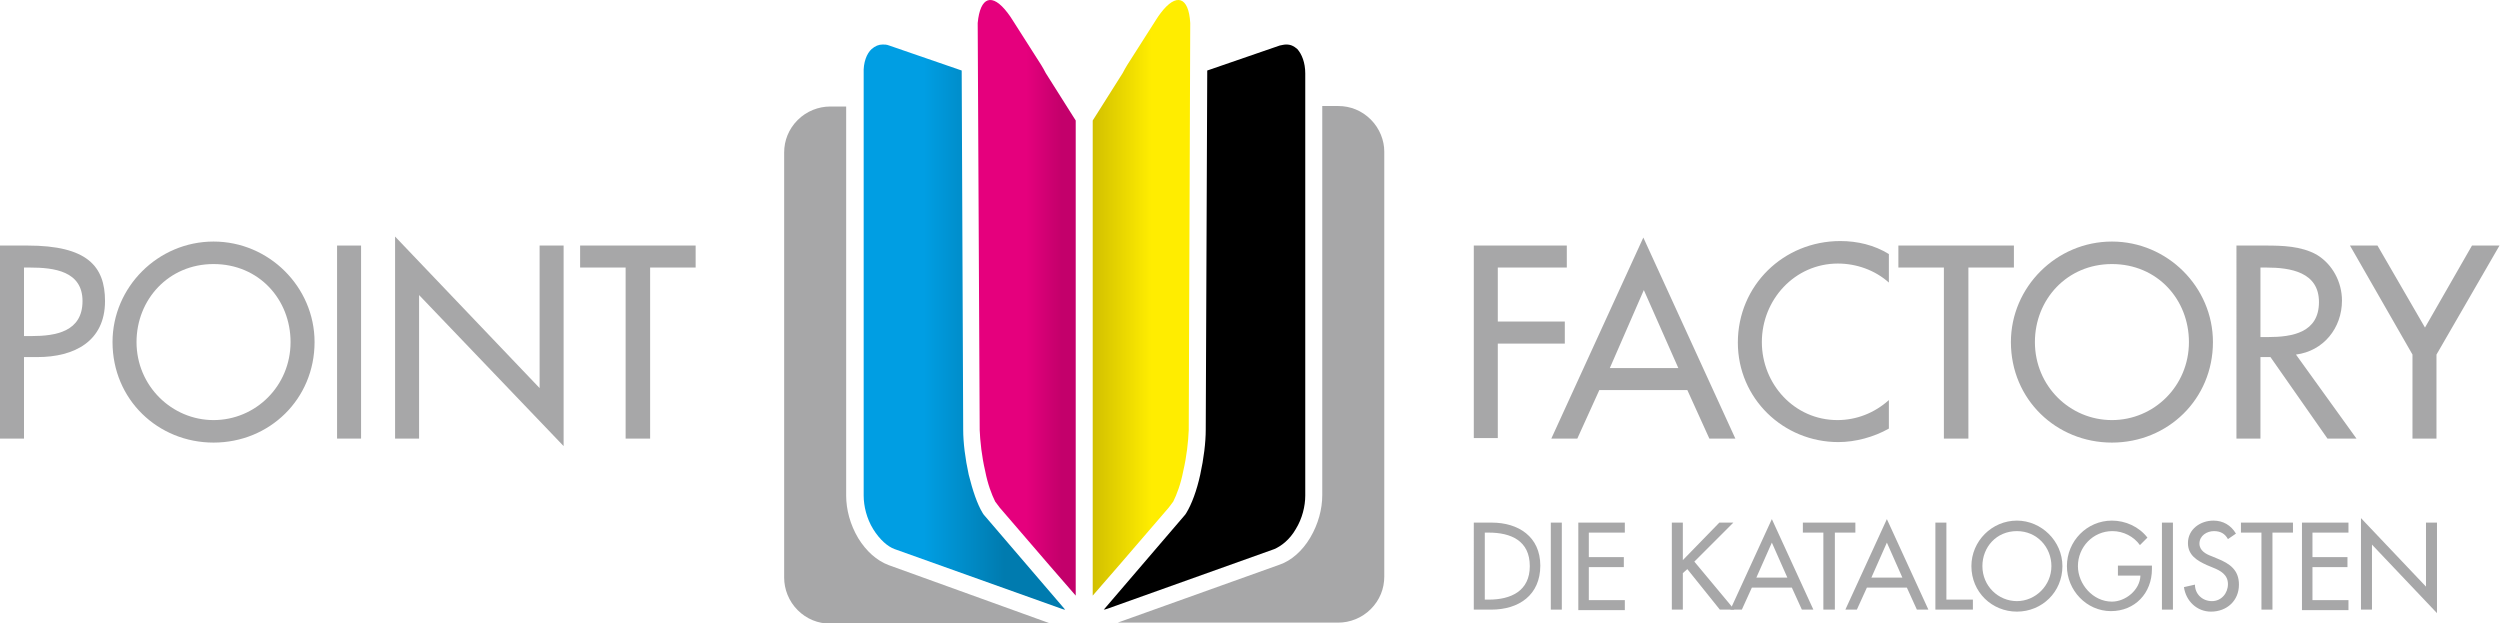 <?xml version="1.0" encoding="utf-8"?>
<!-- Generator: Adobe Illustrator 21.0.0, SVG Export Plug-In . SVG Version: 6.00 Build 0)  -->
<svg version="1.1" id="Ebene_1" xmlns="http://www.w3.org/2000/svg" xmlns:xlink="http://www.w3.org/1999/xlink" x="0px" y="0px"
	 width="499.9px" height="124.6px" viewBox="0 0 499.9 124.6" style="enable-background:new 0 0 499.9 124.6;" xml:space="preserve"
	>
<g>
	<path style="fill:#A7A7A8;" d="M294.7,104.5h3.6c5.3,0,9.7,2.8,9.7,8.6c0,5.9-4.3,8.8-9.8,8.8h-3.5V104.5z M296.9,119.9h0.8
		c4.4,0,8.2-1.7,8.2-6.7c0-5.1-3.8-6.7-8.2-6.7h-0.8V119.9z"/>
	<path style="fill:#A7A7A8;" d="M312.3,121.9h-2.2v-17.4h2.2V121.9z"/>
	<path style="fill:#A7A7A8;" d="M315.6,104.5h9.3v2h-7.2v4.9h7v2h-7v6.6h7.2v2h-9.3V104.5z"/>
	<path style="fill:#A7A7A8;" d="M343.8,104.5h2.8l-7.8,7.8l8,9.6h-2.9l-6.5-8.1l-0.9,0.8v7.3h-2.2v-17.4h2.2v7.5L343.8,104.5z"/>
	<path style="fill:#A7A7A8;" d="M350.3,117.5l-2,4.4H346l8.3-18.1l8.3,18.1h-2.3l-2-4.4H350.3z M354.3,108.5l-3.1,7h6.2L354.3,108.5
		z"/>
	<path style="fill:#A7A7A8;" d="M366.8,121.9h-2.2v-15.4h-4.1v-2H371v2h-4.1V121.9z"/>
	<path style="fill:#A7A7A8;" d="M373.3,117.5l-2,4.4H369l8.3-18.1l8.3,18.1h-2.3l-2-4.4H373.3z M377.3,108.5l-3.1,7h6.2L377.3,108.5
		z"/>
	<path style="fill:#A7A7A8;" d="M389.2,119.9h5.3v2H387v-17.4h2.2V119.9z"/>
	<path style="fill:#A7A7A8;" d="M412.4,113.2c0,5.2-4.1,9.1-9.1,9.1c-5,0-9.1-3.9-9.1-9.1c0-5,4.1-9.1,9.1-9.1
		C408.2,104.1,412.4,108.2,412.4,113.2z M410.2,113.2c0-3.8-2.9-7-6.9-7c-4.1,0-6.9,3.2-6.9,7c0,4,3.2,7,6.9,7
		C407,120.2,410.2,117.1,410.2,113.2z"/>
	<path style="fill:#A7A7A8;" d="M430.3,113.1v0.7c0,4.8-3.4,8.4-8.2,8.4c-4.9,0-8.8-4.2-8.8-9c0-5,4-9.1,9-9.1
		c2.7,0,5.4,1.2,7.1,3.4l-1.5,1.5c-1.2-1.7-3.3-2.8-5.5-2.8c-3.9,0-6.9,3.2-6.9,7c0,3.6,3,7.1,6.8,7.1c2.7,0,5.6-2.3,5.7-5.2h-4.5
		v-2H430.3z"/>
	<path style="fill:#A7A7A8;" d="M434.5,121.9h-2.2v-17.4h2.2V121.9z"/>
	<path style="fill:#A7A7A8;" d="M445.5,107.8c-0.6-1.1-1.5-1.6-2.8-1.6c-1.4,0-2.9,0.9-2.9,2.5c0,1.4,1.3,2.1,2.4,2.5l1.2,0.5
		c2.5,1,4.3,2.3,4.3,5.2c0,3.2-2.4,5.4-5.6,5.4c-2.8,0-5-2.1-5.4-4.9l2.2-0.5c0,1.9,1.5,3.3,3.4,3.3c1.9,0,3.2-1.6,3.2-3.4
		c0-1.9-1.5-2.7-3-3.3l-1.2-0.5c-2-0.9-3.8-2-3.8-4.4c0-2.8,2.5-4.5,5.1-4.5c1.9,0,3.5,0.9,4.5,2.6L445.5,107.8z"/>
	<path style="fill:#A7A7A8;" d="M454.4,121.9h-2.2v-15.4h-4.1v-2h10.4v2h-4.1V121.9z"/>
	<path style="fill:#A7A7A8;" d="M460.3,104.5h9.3v2h-7.2v4.9h7v2h-7v6.6h7.2v2h-9.3V104.5z"/>
	<path style="fill:#A7A7A8;" d="M472.1,103.6l13,13.7v-12.8h2.2v18.1l-13-13.7v13h-2.2V103.6z"/>
</g>
<g>
	<g>
		<path style="fill:#A7A7A8;" d="M4.8,87.7H0V49.1h5.5c11.9,0,15.5,4.1,15.5,11.1c0,8.1-6.2,11.2-13.5,11.2H4.8V87.7z M4.8,67.2h1.5
			c4.9,0,10.2-0.9,10.2-7c0-6-5.7-6.7-10.5-6.7H4.8V67.2z"/>
		<path style="fill:#A7A7A8;" d="M62.9,68.4c0,11.4-9,20.1-20.2,20.1c-11.1,0-20.2-8.6-20.2-20.1c0-11,9.1-20.1,20.2-20.1
			C53.8,48.3,62.9,57.4,62.9,68.4z M58.1,68.4c0-8.5-6.3-15.6-15.4-15.6c-9,0-15.4,7.1-15.4,15.6c0,8.8,7.1,15.6,15.4,15.6
			C51.1,84,58.1,77.2,58.1,68.4z"/>
		<path style="fill:#A7A7A8;" d="M72.2,87.7h-4.8V49.1h4.8V87.7z"/>
		<path style="fill:#A7A7A8;" d="M79,47.3l28.9,30.3V49.1h4.8v40.1L83.8,59v28.7H79V47.3z"/>
		<path style="fill:#A7A7A8;" d="M129.9,87.7h-4.8V53.5H116v-4.4h23.1v4.4h-9.1V87.7z"/>
	</g>
	<g>
		<path style="fill:#A7A7A8;" d="M299.5,53.5v10.8h13.4v4.4h-13.4v18.9h-4.8V49.1h18.6v4.4H299.5z"/>
		<path style="fill:#A7A7A8;" d="M319.8,78l-4.4,9.7h-5.2l18.4-40.2l18.4,40.2h-5.2l-4.4-9.7H319.8z M328.7,58l-6.8,15.6h13.7
			L328.7,58z"/>
		<path style="fill:#A7A7A8;" d="M377.7,56.5c-2.8-2.5-6.5-3.8-10.2-3.8c-8.6,0-15.2,7.2-15.2,15.7c0,8.4,6.5,15.6,15.1,15.6
			c3.8,0,7.4-1.4,10.3-4v5.7c-3,1.7-6.7,2.7-10.1,2.7c-11,0-20.1-8.7-20.1-19.9c0-11.4,9.1-20.3,20.5-20.3c3.4,0,6.8,0.8,9.7,2.6
			V56.5z"/>
		<path style="fill:#A7A7A8;" d="M393.5,87.7h-4.8V53.5h-9.1v-4.4h23.1v4.4h-9.1V87.7z"/>
		<path style="fill:#A7A7A8;" d="M442.5,68.4c0,11.4-9,20.1-20.2,20.1c-11.1,0-20.2-8.6-20.2-20.1c0-11,9.1-20.1,20.2-20.1
			C433.4,48.3,442.5,57.4,442.5,68.4z M437.7,68.4c0-8.5-6.3-15.6-15.4-15.6c-9,0-15.4,7.1-15.4,15.6c0,8.8,7,15.6,15.4,15.6
			C430.7,84,437.7,77.2,437.7,68.4z"/>
		<path style="fill:#A7A7A8;" d="M471.2,87.7h-5.8L454,71.4h-2v16.3h-4.8V49.1h5.8c3.4,0,7.1,0.1,10.2,1.8c3.2,1.9,5.1,5.5,5.1,9.2
			c0,5.5-3.7,10.1-9.2,10.8L471.2,87.7z M452,67.4h1.5c4.9,0,10.2-0.9,10.2-7c0-6-5.7-6.9-10.5-6.9H452V67.4z"/>
		<path style="fill:#A7A7A8;" d="M469.9,49.1h5.5l9.5,16.4l9.4-16.4h5.5l-12.6,21.8v16.8h-4.8V70.9L469.9,49.1z"/>
	</g>
</g>
<g>
	<linearGradient id="SVGID_1_" gradientUnits="userSpaceOnUse" x1="172.606" y1="65.398" x2="212.964" y2="65.398">
		<stop  offset="0.3" style="stop-color:#009EE3"/>
		<stop  offset="0.7" style="stop-color:#007BAF"/>
	</linearGradient>
	<path style="fill:url(#SVGID_1_);" d="M196.7,102.9l-0.2-0.3c-1.1-1.8-2-4.5-2.8-7.7c-0.7-3.2-1.1-6.4-1.1-9l-0.3-71.8l-14.5-5
		c-0.5-0.2-0.9-0.2-1.3-0.2c-0.8,0-1.5,0.3-2.2,0.9c-1,0.9-1.7,2.7-1.6,4.9v84.4c0,2.1,0.6,4.6,1.9,6.7c1.3,2.1,2.9,3.5,4.3,4
		l33.3,11.9c0.3,0.1,0.5,0.2,0.8,0.2c0,0-0.1-0.1-0.1-0.1L196.7,102.9z"/>
	<path style="fill:#A7A7A8;" d="M171.6,107.6c-1.6-2.7-2.4-5.7-2.4-8.5V21.3H166c-2.3,0-4.7,0.9-6.5,2.7c-1.8,1.8-2.7,4.1-2.7,6.5
		v85c0,2.3,0.9,4.7,2.7,6.5c1.8,1.8,4.1,2.7,6.5,2.7h43.9c0.1,0,0.1,0,0.2,0L177.7,113C175.3,112.1,173.2,110.2,171.6,107.6z"/>
	<path d="M259.1,105.8c1.3-2.1,1.9-4.6,1.9-6.7V14.7c0-2.2-0.7-3.9-1.6-4.9c-0.7-0.6-1.3-0.9-2.2-0.9c-0.4,0-0.8,0.1-1.3,0.2
		l-14.5,5l-0.3,71.8c0,2.6-0.4,5.8-1.1,9c-0.7,3.2-1.7,5.9-2.8,7.7l-0.2,0.3l-16.2,18.9c0,0-0.1,0.1-0.1,0.1c0.2,0,0.5-0.1,0.8-0.2
		l33.3-11.9C256.2,109.2,257.9,107.9,259.1,105.8z"/>
	<path style="fill:#A7A7A8;" d="M274.1,23.9c-1.8-1.8-4.1-2.7-6.5-2.7h-3.2v77.8c0,2.8-0.8,5.8-2.4,8.5c-1.6,2.7-3.8,4.6-6.1,5.4
		l-32.4,11.6c0.1,0,0.1,0,0.2,0h43.9c2.3,0,4.7-0.9,6.5-2.7c1.8-1.8,2.7-4.1,2.7-6.5v-85C276.8,28.1,275.9,25.7,274.1,23.9z"/>
	<path d="M196,85.9c0,0.6,0,1.2,0.1,1.9c0-0.8-0.1-1.8-0.1-2.8L196,85.9z"/>
	<path style="display:none;fill:#E5007D;" d="M195.9,73.3c0,3.9,0.1,8.2,0.2,11.7L195.8,42L195.9,73.3z"/>
	<linearGradient id="SVGID_2_" gradientUnits="userSpaceOnUse" x1="195.65" y1="59.529" x2="215.114" y2="59.529">
		<stop  offset="0.49" style="stop-color:#E5007D"/>
		<stop  offset="0.85" style="stop-color:#C3006B"/>
	</linearGradient>
	<path style="fill:url(#SVGID_2_);" d="M201.5,2.6c0.3,0.4,0.6,0.8,0.9,1.3l5.8,9.1c0.3,0.5,0.6,1,0.9,1.6l6,9.5v95l-5.3-6.1
		l-9.9-11.5c-0.2-0.3-0.6-0.8-0.9-1.2c-0.7-1.4-1.5-3.5-2-6.1c-0.7-3-1-5.9-1.1-8.2l-0.4-81.4C196-0.7,198.4-1.5,201.5,2.6z"/>
	<linearGradient id="SVGID_3_" gradientUnits="userSpaceOnUse" x1="218.544" y1="59.529" x2="238.009" y2="59.529">
		<stop  offset="0" style="stop-color:#D2C000"/>
		<stop  offset="0.6" style="stop-color:#FFED00"/>
	</linearGradient>
	<path style="fill:url(#SVGID_3_);" d="M232.1,2.6c-0.3,0.4-0.6,0.8-0.9,1.3l-5.8,9.1c-0.3,0.5-0.6,1-0.9,1.6l-6,9.5v95l5.3-6.1
		l9.9-11.5c0.2-0.3,0.6-0.8,0.9-1.2c0.7-1.4,1.5-3.5,2-6.1c0.7-3,1-5.9,1.1-8.2L238,4.6C237.7-0.7,235.2-1.5,232.1,2.6z"/>
</g>
</svg>
